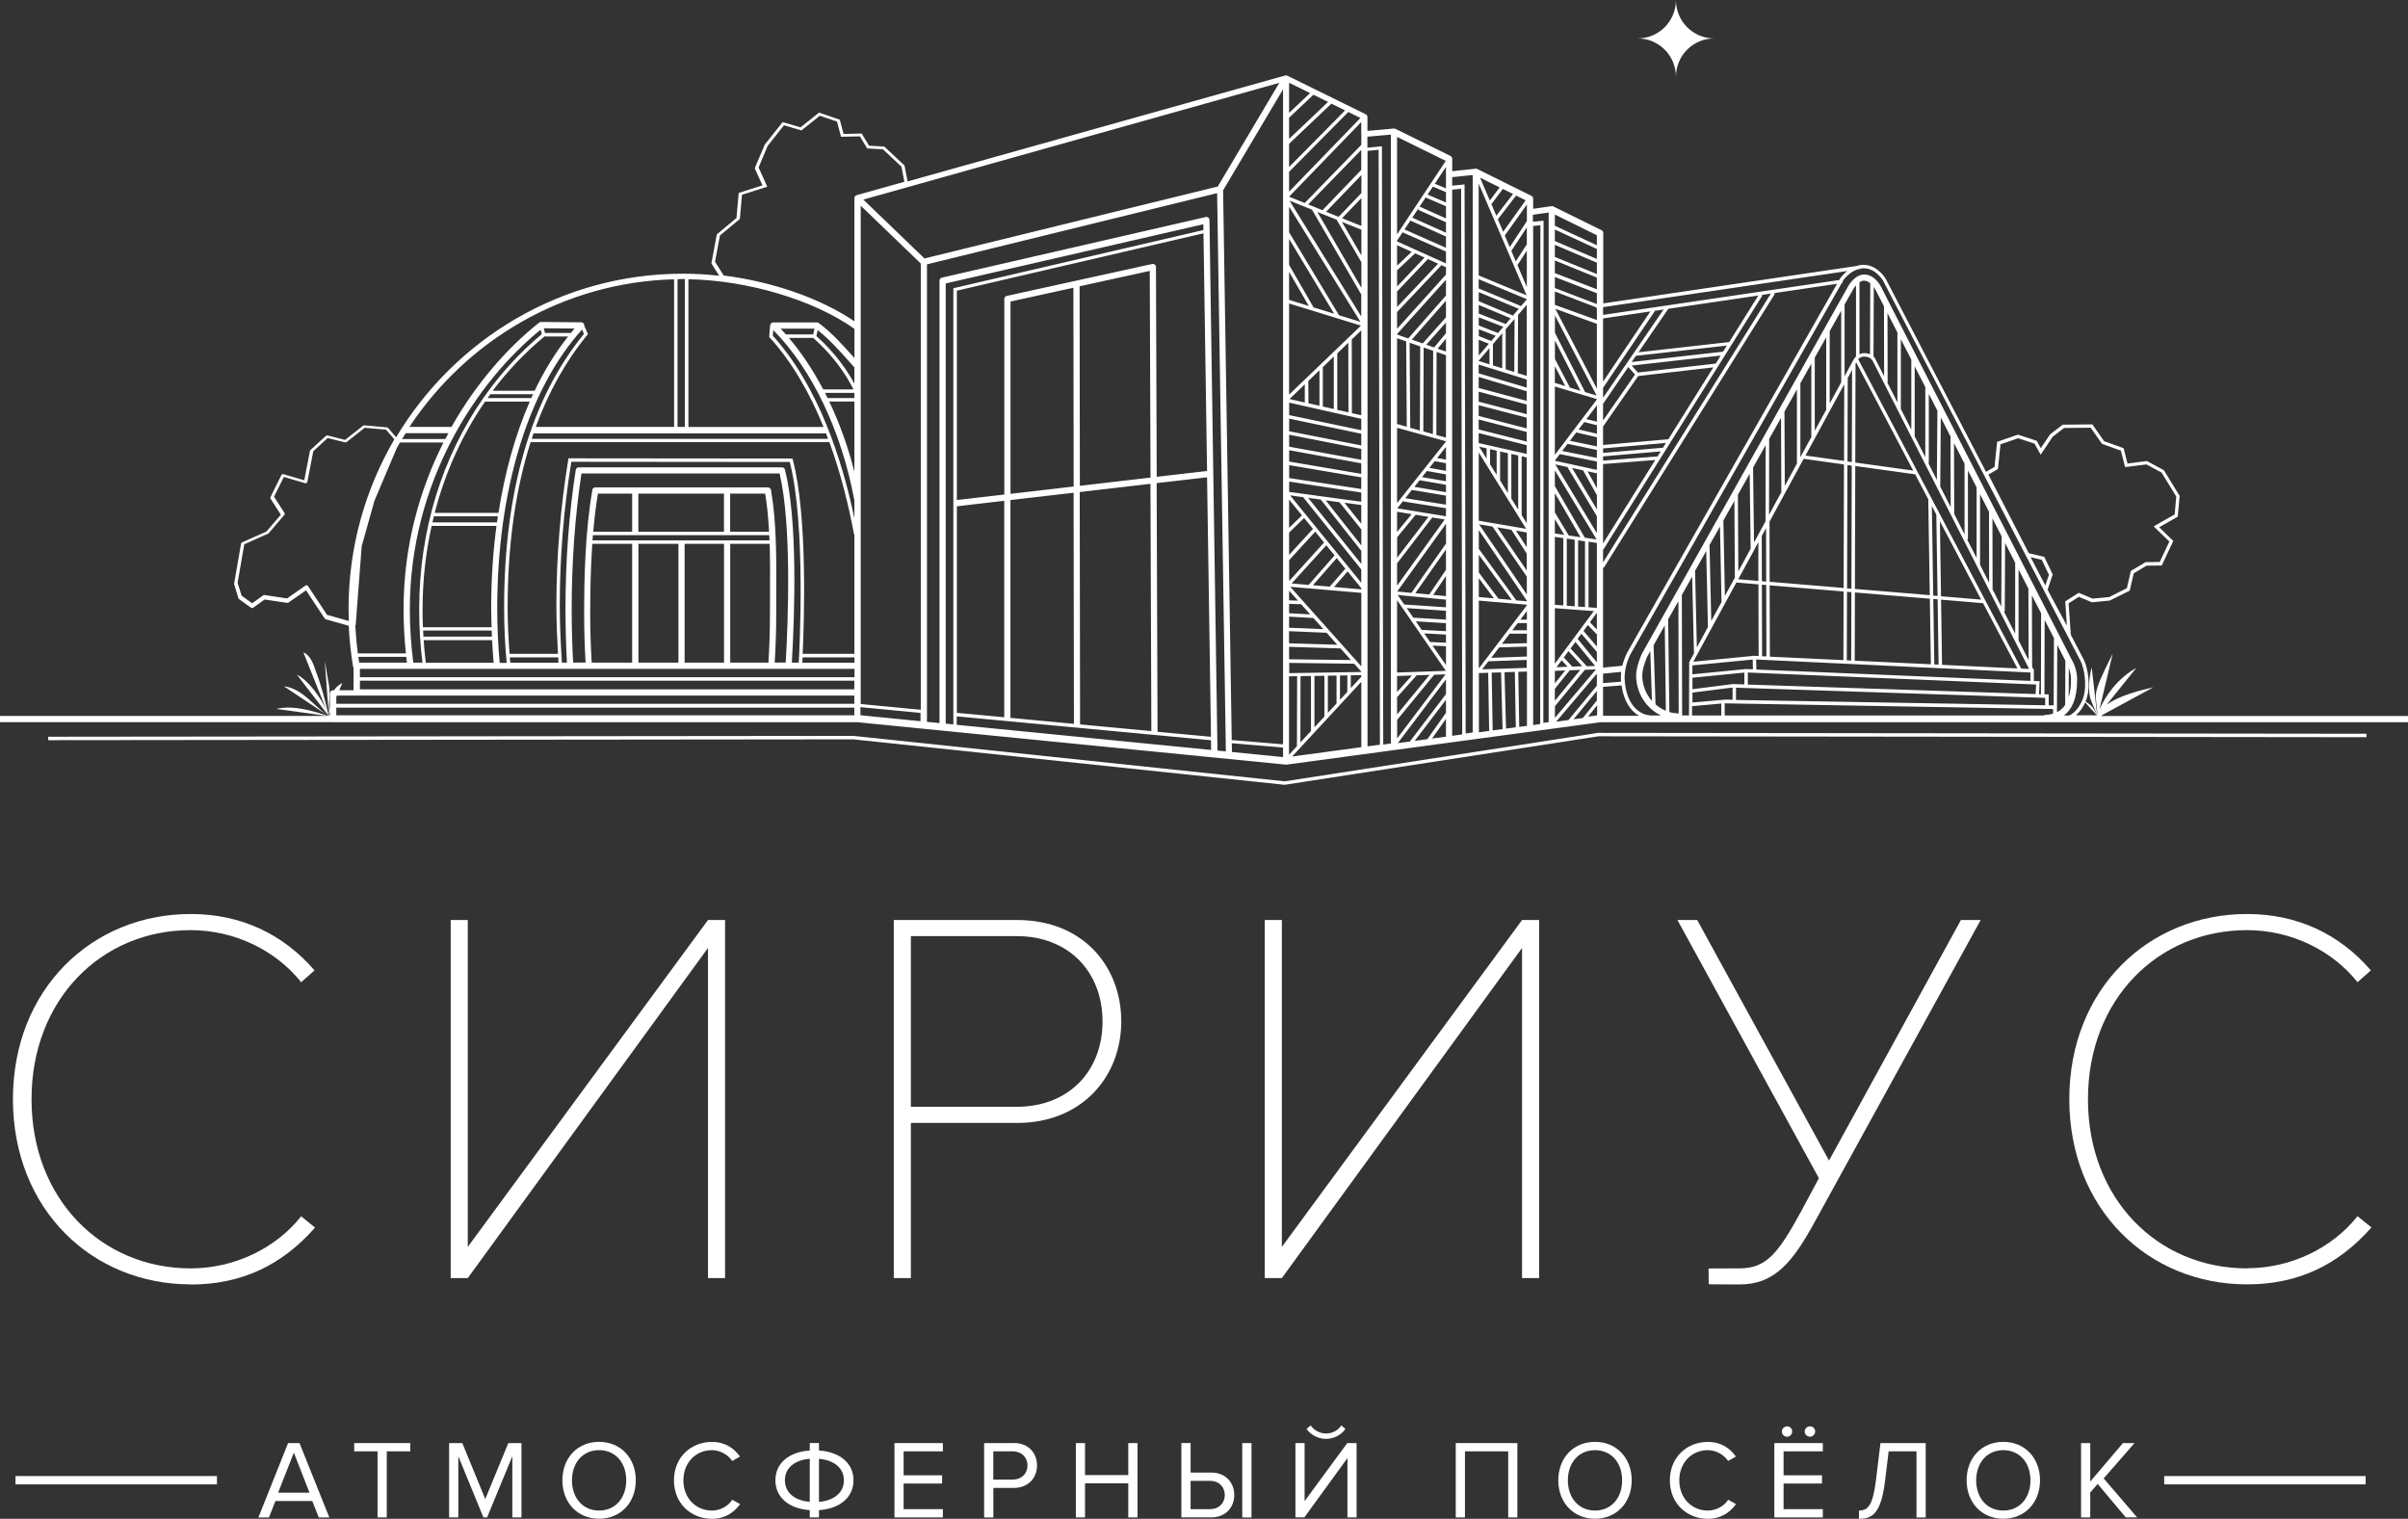 <?xml version="1.0" encoding="UTF-8"?> <svg xmlns="http://www.w3.org/2000/svg" width="547" height="345" viewBox="0 0 547 345" fill="none"><rect x="0" y="0" width="547" height="345" fill="#333333" stroke="none"/> <path d="M43.317 291.783C54.722 291.783 63.936 287.52 71.571 278.852L68.41 276.288C62.716 283.477 53.376 288.117 43.301 288.117C23.058 288.117 7.163 272.386 7.163 249.702C7.163 227.018 23.042 211.286 43.301 211.286C53.361 211.286 62.7 215.927 68.41 223.116L71.445 220.426C64.296 212.136 54.706 207.621 43.317 207.621C20.883 207.621 2.939 224.689 2.939 249.686C2.939 274.683 20.883 291.751 43.317 291.751V291.783Z" fill="white"></path> <path d="M164.705 290.318V208.988H160.826L106.259 283.239V208.988H102.379V290.318H106.259L160.826 215.328V290.318H164.705Z" fill="white"></path> <path d="M206.913 255.081H231.052C245.851 255.081 254.706 244.478 254.706 232.034C254.706 219.591 246.102 208.988 231.052 208.988H203.033V290.318H206.913V255.081ZM206.913 212.638H230.927C242.816 212.638 250.451 220.802 250.451 232.034C250.451 243.266 242.816 251.415 230.927 251.415H206.913V212.638Z" fill="white"></path> <path d="M291.184 283.239V208.988H287.305V290.318H291.184L345.751 215.328V290.318H349.631V208.988H345.751L291.184 283.239Z" fill="white"></path> <path d="M412.46 277.151L449.928 208.988H445.438L415.48 263.623L385.537 208.988H381.047L413.18 267.634L409.066 275.311C403.856 284.828 401.181 288.116 395.127 288.116C389.792 288.116 388.118 288.147 388.118 288.147L388.149 291.718C388.149 291.718 388.947 291.766 395.127 291.766C403.137 291.766 407.251 286.763 412.46 277.136V277.151Z" fill="white"></path> <path d="M510.438 288.117C490.179 288.117 474.3 272.386 474.3 249.702C474.3 227.018 490.179 211.286 510.438 211.286C520.497 211.286 529.837 215.927 535.532 223.116L538.567 220.426C531.417 212.136 521.827 207.621 510.438 207.621C488.004 207.621 470.061 224.689 470.061 249.686C470.061 274.683 488.004 291.751 510.438 291.751C521.843 291.751 531.057 287.488 538.692 278.82L535.532 276.256C529.837 283.445 520.497 288.086 510.438 288.086V288.117Z" fill="white"></path> <path d="M49.281 335.293H3.521V337.181H49.281V335.293Z" fill="white"></path> <path d="M537.38 335.293H491.621V337.181H537.38V335.293Z" fill="white"></path> <path d="M65.44 327.805L58.697 344.7H61.091L62.577 340.956H70.931L72.417 344.7H74.811L68.037 327.805H65.44ZM63.172 339.068L66.754 329.976L70.305 339.068H63.172Z" fill="white"></path> <path d="M80.459 329.677H85.762V344.684H87.859V329.677H93.193V327.805H80.459V329.677Z" fill="white"></path> <path d="M110.231 340.515L105.021 327.805H102.018V344.684H104.114V330.794L109.808 344.684H110.653L116.379 330.794V344.684H118.46V327.805H115.472L110.231 340.515Z" fill="white"></path> <path d="M136.09 327.523C131.1 327.523 127.752 331.267 127.752 336.254C127.752 341.241 131.1 344.985 136.09 344.985C141.081 344.985 144.429 341.241 144.429 336.254C144.429 331.267 141.05 327.523 136.09 327.523ZM136.09 343.129C132.32 343.129 129.926 340.187 129.926 336.27C129.926 332.353 132.32 329.411 136.09 329.411C139.861 329.411 142.254 332.321 142.254 336.27C142.254 340.218 139.829 343.129 136.09 343.129Z" fill="white"></path> <path d="M161.714 343.129C158.037 343.129 155.237 340.266 155.237 336.27C155.237 332.274 158.037 329.411 161.714 329.411C163.622 329.411 165.359 330.449 166.329 331.865L168.097 330.874C166.767 328.971 164.702 327.539 161.729 327.539C156.895 327.539 153.094 331.079 153.094 336.27C153.094 341.461 156.895 345.001 161.729 345.001C164.702 345.001 166.72 343.585 168.128 341.666L166.344 340.675C165.39 342.122 163.654 343.129 161.729 343.129H161.714Z" fill="white"></path> <path d="M186.041 329.488V327.789H183.945V329.488C179.08 329.818 176.139 332.477 176.139 336.252C176.139 340.028 179.08 342.702 183.945 343.033V344.684H186.041V343.033C190.876 342.702 193.879 340.075 193.879 336.252C193.879 332.43 190.876 329.818 186.041 329.488ZM183.945 341.145C180.363 340.846 178.298 338.942 178.298 336.252C178.298 333.562 180.363 331.675 183.945 331.36V341.129V341.145ZM186.041 341.145V331.376C189.593 331.675 191.705 333.578 191.705 336.268C191.705 338.958 189.593 340.846 186.041 341.161V341.145Z" fill="white"></path> <path d="M203.186 344.684H214.183V342.812H205.266V336.992H214.011V335.12H205.266V329.677H214.183V327.805H203.186V344.684Z" fill="white"></path> <path d="M230.297 327.805H223.555V344.7H225.651V337.983H230.313C233.63 337.983 235.569 335.655 235.569 332.886C235.569 330.117 233.677 327.789 230.313 327.789L230.297 327.805ZM230.047 336.111H225.635V329.677H230.047C232.034 329.677 233.395 330.998 233.395 332.886C233.395 334.774 232.034 336.095 230.047 336.095V336.111Z" fill="white"></path> <path d="M256.298 335.072H246.473V327.805H244.393V344.684H246.473V336.944H256.298V344.684H258.394V327.805H256.298V335.072Z" fill="white"></path> <path d="M284.286 327.805H282.189V344.7H284.286V327.805Z" fill="white"></path> <path d="M275.118 334.506H270.456V327.789H268.359V344.684H275.102C278.481 344.684 280.374 342.356 280.374 339.587C280.374 336.819 278.434 334.491 275.102 334.491L275.118 334.506ZM274.867 342.812H270.456V336.378H274.867C276.854 336.378 278.215 337.7 278.215 339.603C278.215 341.507 276.854 342.812 274.867 342.812Z" fill="white"></path> <path d="M296.352 340.987V327.805H294.271V344.684H296.29L306.083 331.218V344.684H308.164V327.805H306.036L296.352 340.987Z" fill="white"></path> <path d="M305.628 324.611L304.705 323.793C303.923 324.926 302.687 325.618 301.232 325.618C299.777 325.618 298.541 324.91 297.728 323.793L296.789 324.611C297.822 325.98 299.433 326.845 301.216 326.845C303 326.845 304.611 325.98 305.628 324.611Z" fill="white"></path> <path d="M330.686 344.684H332.782V329.677H342.606V344.684H344.687V327.805H330.686V344.684Z" fill="white"></path> <path d="M362.321 327.523C357.33 327.523 353.982 331.267 353.982 336.254C353.982 341.241 357.33 344.985 362.321 344.985C367.311 344.985 370.659 341.241 370.659 336.254C370.659 331.267 367.28 327.523 362.321 327.523ZM362.321 343.129C358.551 343.129 356.157 340.187 356.157 336.27C356.157 332.353 358.551 329.411 362.321 329.411C366.091 329.411 368.485 332.321 368.485 336.27C368.485 340.218 366.075 343.129 362.321 343.129Z" fill="white"></path> <path d="M387.944 343.129C384.268 343.129 381.467 340.266 381.467 336.27C381.467 332.274 384.268 329.411 387.944 329.411C389.853 329.411 391.589 330.449 392.559 331.865L394.327 330.874C392.997 328.971 390.932 327.539 387.96 327.539C383.126 327.539 379.324 331.079 379.324 336.27C379.324 341.461 383.126 345.001 387.96 345.001C390.932 345.001 392.95 343.585 394.358 341.666L392.575 340.675C391.621 342.122 389.884 343.129 387.96 343.129H387.944Z" fill="white"></path> <path d="M409.959 325.164C409.959 325.825 410.507 326.36 411.148 326.36C411.789 326.36 412.337 325.825 412.337 325.164C412.337 324.503 411.789 324 411.148 324C410.507 324 409.959 324.535 409.959 325.164Z" fill="white"></path> <path d="M404.764 325.164C404.764 325.825 405.296 326.36 405.953 326.36C406.61 326.36 407.11 325.825 407.11 325.164C407.11 324.503 406.578 324 405.953 324C405.327 324 404.764 324.535 404.764 325.164Z" fill="white"></path> <path d="M403.059 344.684H414.072V342.812H405.155V336.992H413.884V335.12H405.155V329.677H414.072V327.805H403.059V344.684Z" fill="white"></path> <path d="M426.134 336.284C425.43 342.01 424.303 343.127 422.285 343.127V344.999C425.289 344.999 427.291 343.866 428.199 336.441L429.028 329.677H435.348V344.7H437.444V327.805H427.166L426.134 336.284Z" fill="white"></path> <path d="M455.073 327.523C450.082 327.523 446.734 331.267 446.734 336.254C446.734 341.241 450.082 344.985 455.073 344.985C460.063 344.985 463.411 341.241 463.411 336.254C463.411 331.267 460.032 327.523 455.073 327.523ZM455.073 343.129C451.303 343.129 448.909 340.187 448.909 336.27C448.909 332.353 451.303 329.411 455.073 329.411C458.843 329.411 461.237 332.321 461.237 336.27C461.237 340.218 458.812 343.129 455.073 343.129Z" fill="white"></path> <path d="M484.876 327.805H482.248L474.817 336.535V327.805H472.736V344.684H474.817V339.021L476.507 337.086L482.889 344.684H485.471L477.868 335.828L484.876 327.805Z" fill="white"></path> <path d="M380.704 17.462C380.704 12.632 384.584 8.731 389.387 8.731C384.584 8.731 380.704 4.829 380.704 0C380.704 4.829 376.824 8.731 372.021 8.731C376.824 8.731 380.704 12.632 380.704 17.462Z" fill="white"></path> <path d="M477.43 162.488L489.148 156.132C486.613 156.714 481.513 157.879 478.525 160.112L485.284 151.712C481.075 154.087 478.244 158.036 476.898 161.198L479.918 148.503C474.645 158.933 476.288 157.139 476.429 162.425C476.429 162.425 476.429 162.456 476.429 162.472H476.398L475.146 151.602C474.599 153.537 474.317 156.589 474.802 158.539C475.256 159.971 475.928 161.103 476.366 162.488C475.537 160.71 475.146 160.223 473.738 159.373C474.02 158.712 474.207 158.036 474.301 157.438C474.786 154.355 474.051 150.878 473.081 149.337L470.406 144.192L469.905 137.051L472.221 135.572L475.209 136.815L479.245 136.421L483.782 134.172L484.705 130.223L487.599 128.493L491.056 128.461L493.685 122.877L490.477 119.762L494.701 117.371L495.124 112.636L491.541 106.8L487.693 104.723L483.281 105.289L482.405 101.813L477.962 100.208L475.303 96.401L468.576 96.464L465.728 98.635L463.585 101.797L462.662 100.13L458.391 98.729L453.667 100.365L453.072 106.06L451.148 107.193L428.401 63.413C428.339 63.287 426.649 60.377 423.645 60.172C422.941 60.125 422.316 60.235 421.721 60.424L364.197 68.919V52.92C364.197 52.653 364.041 52.401 363.806 52.291L352.855 46.895C352.73 46.832 352.589 46.801 352.449 46.832L348.272 47.43V45.118C348.272 44.85 348.115 44.599 347.88 44.488L335.568 38.385C335.443 38.322 335.318 38.306 335.177 38.322L329.89 38.888V36.056C329.89 35.789 329.733 35.537 329.498 35.427L316.983 29.261C316.874 29.198 316.733 29.182 316.608 29.198L310.632 29.733V26.586C310.632 26.319 310.475 26.067 310.24 25.957L292.437 17.195C292.281 17.116 292.109 17.1 291.937 17.148L206.159 41.216L205.471 37.598L200.872 33.288L197.414 33.099L195.74 30.33L191.626 30.425L190.766 27.184L186.057 25.579L181.848 28.93L177.781 27.735L173.713 32.863L171.445 38.227L173.197 42.113L167.8 43.828L167.299 49.522L162.825 53.251L161.605 59.842L163.373 62.642C160.619 62.328 157.866 62.17 155.144 62.17C127.5 62.17 103.283 77.083 89.986 99.327L88.171 97.219C88.171 97.219 88.014 97.093 87.905 97.078L82.758 96.621C82.664 96.621 82.555 96.637 82.476 96.7L78.393 99.925L74.404 98.918C74.279 98.887 74.138 98.918 74.044 99.013L70.524 102.222C70.524 102.222 70.415 102.348 70.399 102.442L69.116 109.096L64.376 107.712C64.188 107.665 64.001 107.743 63.922 107.916L61.45 112.903C61.388 113.029 61.404 113.171 61.466 113.296L63.797 116.915L60.512 120.753L54.989 123.207C54.864 123.254 54.786 123.364 54.755 123.506L53.19 132.551C53.19 132.551 53.19 132.677 53.19 132.74L54.16 135.886C54.192 135.965 54.239 136.044 54.301 136.091L57.039 138.057C57.18 138.152 57.352 138.152 57.492 138.057L60.105 136.185L65.236 136.94C65.33 136.956 65.44 136.94 65.518 136.877L69.523 134.093L73.763 140.511C73.763 140.511 73.888 140.653 73.981 140.669L79.222 142.147C79.363 145.325 79.707 148.487 80.224 151.586H80.317V156.793H77.079L77.767 155.126C76.844 155.645 76.281 156.164 75.89 156.793H75.64C75.249 156.793 74.936 157.108 74.936 157.501V160.458C74.873 161.009 74.795 161.607 74.701 162.283C74.623 159.892 75.108 157.627 74.67 155.204C74.31 153.537 74.138 151.916 73.778 150.249L74.686 162.378C74.686 162.378 74.686 162.504 74.654 162.566C74.654 162.551 74.654 162.535 74.638 162.519C74.028 159.735 72.871 155.267 71.791 152.609C71.275 151.146 70.681 148.943 68.913 148.172L74.122 161.229C72.761 158.303 70.008 154.512 67.427 153.238L74.67 162.629H74.592C71.463 160.569 68.694 156.368 64.501 155.896L74.592 162.629H74.545C70.79 161.402 66.707 160.144 62.733 161.025L74.404 162.629H0V164.045H75.577C75.577 164.045 75.64 164.061 75.671 164.061H194.77C194.77 164.061 194.802 164.061 194.833 164.061L209.758 165.54L232.598 167.805L292.077 173.688C292.077 173.688 292.124 173.688 292.14 173.688C292.171 173.688 292.203 173.688 292.234 173.688L363.556 164.061H547V162.645H477.399L477.43 162.488ZM476.335 162.488H471.548C472.44 161.733 473.175 160.679 473.66 159.546L476.335 162.488ZM453.854 106.516L454.433 100.932L458.438 99.547L462.161 100.774L463.554 103.291L466.291 99.201L468.873 97.219L474.927 97.156L477.493 100.822L481.779 102.363L482.734 106.107L487.583 105.494L491.025 107.35L494.357 112.793L493.997 116.852L489.226 119.573L492.793 123.018L490.603 127.659L487.411 127.69L484.048 129.688L483.14 133.605L479.135 135.619L475.365 135.981L472.189 134.659L469.139 136.61L469.514 142.116L465.681 135.005L465.134 133.951L466.291 130.491L464.383 126.495L460.863 125.661L451.68 107.806L453.886 106.516H453.854ZM463.82 127.187L465.431 130.554L464.618 132.992L461.285 126.574L463.82 127.171V127.187ZM427.76 63.759L464.258 134.03V134.062L464.977 135.43L472.408 149.73C473.144 150.925 474.02 154.166 473.519 157.328C473.222 159.247 471.814 161.764 470.046 162.519H468.857C470.578 161.229 471.845 158.807 471.845 154.418C471.845 152.719 471.392 151.161 470.469 149.573L429.011 68.51L427.4 65.332C427.337 65.206 426.008 62.375 423.52 62.359H423.505C421.205 62.359 419.781 65.096 419.734 65.191L372.942 148.55C372.896 148.66 371.66 151.445 371.66 153.364C371.66 157.438 373.928 160.883 377.292 162.519H375.008C372.207 162.378 369.376 159.892 369.063 154.386C368.875 151.083 370.58 148.22 370.611 148.188L418.389 64.263H418.545L418.514 64.042L418.811 63.523C418.811 63.523 420.063 61.808 421.971 61.179L422.613 61.085V61.006C422.941 60.943 423.286 60.912 423.645 60.943C426.227 61.116 427.76 63.759 427.775 63.775L427.76 63.759ZM374.882 147.905L375.258 159.216C373.881 157.674 373.052 155.629 373.052 153.348C373.052 151.743 374.178 149.164 374.178 149.164L374.882 147.905ZM376.071 160.018L375.633 146.584L378.168 142.053L378.418 161.45C377.557 161.103 376.76 160.6 376.071 160.002V160.018ZM381.265 136.547L381.328 162.079C380.592 162.047 379.888 161.937 379.216 161.733L378.934 140.7L381.265 136.547ZM382.047 135.163L384.394 130.978L384.801 148.424L383.721 150.406L383.674 162.504H382.11L382.047 135.179V135.163ZM469.952 151.743C470.265 152.609 470.453 153.474 470.453 154.386C470.453 155.959 470.265 157.265 469.921 158.382L469.952 151.759V151.743ZM469.123 160.112C468.638 160.852 468.028 161.402 467.261 161.78L467.324 146.473L469.17 150.092L469.123 160.112ZM466.495 160.223H465.384V157.737L464.414 157.706L464.461 140.826L466.573 144.948L466.511 160.223H466.495ZM391.747 158.933L384.457 159.578V157.328L393.577 156.18V158.948L391.747 158.917V158.933ZM394.438 132.315L399.444 132.74L399.491 149.022L398.114 148.959V149.006L384.644 150.312L394.438 132.315ZM398.521 124.812L399.428 123.16V131.954L394.86 131.576L398.536 124.827L398.521 124.812ZM409.722 104.22L418.874 105.494L418.796 133.558L401.994 132.158L401.962 118.488L409.722 104.22ZM418.936 87.293L418.89 104.692L410.129 103.48L418.936 87.293ZM425.319 81.818L439.978 110.669V110.795H440.04L443.138 116.899V116.962H443.169L449.005 128.446V128.461L451.852 134.062V134.093L460.926 151.948L459.142 151.869L422.097 81.582C422.456 81.205 422.941 81 423.473 81C423.974 81 424.85 81.111 425.272 81.834L425.319 81.818ZM462.412 157.658L397.035 155.503V152.766L462.521 155.487L462.412 157.658ZM393.577 155.393L384.457 156.557V153.946L396.252 152.782V155.472L393.577 155.377V155.393ZM398.145 149.809L398.192 152.042L396.596 151.979L384.441 153.175V151.146L398.13 149.824L398.145 149.809ZM398.974 152.074L398.927 149.809L461.238 152.766V154.669L398.974 152.09V152.074ZM434.596 106.894L421.44 105.069L421.502 82.605L421.659 82.338L434.612 106.91L434.596 106.894ZM435.05 107.743L438.022 113.391L438.367 135.194L421.361 133.778L421.44 105.856L435.05 107.743ZM439.399 150.925L439.164 136.059L440.15 136.138L440.369 150.973L439.399 150.925ZM438.617 150.894L421.314 150.076L421.361 134.581L438.382 135.997L438.617 150.894ZM441.151 151.02L440.932 136.217L450.475 137.019L458.282 151.838L441.151 151.02ZM440.917 135.43L440.666 118.409L450.037 136.201L440.917 135.446V135.43ZM439.853 116.883L440.134 135.367L439.149 135.289L438.836 114.948L439.853 116.883ZM420.563 133.731L419.578 133.653L419.656 105.635L420.642 105.777L420.563 133.747V133.731ZM420.563 134.518L420.516 150.044L419.515 149.997L419.562 134.439L420.548 134.518H420.563ZM418.749 149.95L402.041 149.164L401.994 132.96L418.796 134.361L418.749 149.95ZM401.258 149.116L400.273 149.069L400.226 132.803L401.212 132.882L401.258 149.101V149.116ZM420.657 104.959L419.672 104.817L419.734 85.861L420.72 84.037L420.657 104.943V104.959ZM401.18 119.935L401.212 132.111L400.226 132.032L400.195 121.76L401.18 119.951V119.935ZM394.344 156.211L464.586 158.524V160.207L394.344 158.995V156.211ZM463.601 157.706H463.178L463.319 154.732L462.005 154.685V151.995H461.864L461.614 151.492L461.567 135.241L463.663 139.332L463.616 157.706H463.601ZM460.769 133.7L460.816 149.95L458.532 145.451V129.358L460.769 133.7ZM457.75 143.909L455.2 138.891H455.403L455.481 123.349L457.765 127.832V143.909H457.75ZM454.605 137.774L452.634 133.889L452.603 117.764L454.684 121.823L454.605 137.758V137.774ZM451.821 116.238L451.852 132.363L449.787 128.288V112.258L451.821 116.238ZM449.005 126.747L446.846 122.515H447.033V106.862L449.005 110.717V126.747ZM446.251 121.335L443.92 116.742L443.873 100.664L446.267 105.337V121.335H446.251ZM443.075 99.123L443.122 115.2L440.745 110.528L440.87 94.828L443.06 99.123H443.075ZM440.103 93.381L439.978 109.018L438.038 105.195H438.148V89.48L440.15 93.397H440.119L440.103 93.381ZM437.35 103.842L434.909 99.044H434.94V83.219L437.35 87.922V103.842ZM434.158 97.565L431.796 92.909V77.052L434.174 81.693V97.565H434.158ZM430.998 91.367L428.698 86.837H428.792L428.761 71.121L431.014 75.526V91.383L430.998 91.367ZM427.963 69.58L427.994 85.468L426.07 81.677L426.023 81.551C425.914 81.331 425.757 81.126 425.585 80.953L425.648 65.175C425.929 65.584 426.101 65.914 426.101 65.93L427.963 69.58ZM424.803 80.466C424.412 80.308 423.99 80.214 423.489 80.214C423.098 80.214 422.738 80.324 422.394 80.466V64.121C422.722 63.901 423.082 63.759 423.458 63.759C423.99 63.759 424.459 64.011 424.85 64.341L424.787 80.481L424.803 80.466ZM421.627 80.969C421.408 81.174 421.22 81.409 421.064 81.677L419.015 85.437V69.171L420.908 65.82C420.908 65.82 421.174 65.317 421.612 64.813V80.969H421.627ZM418.232 86.884L415.635 91.65V75.227L418.248 70.571V86.884H418.232ZM414.9 92.972L412.241 97.849V81.236L414.838 76.627V92.988H414.9V92.972ZM411.459 99.28L408.971 103.858V87.057L411.459 82.621V99.28ZM408.189 105.305L405.435 110.37L405.357 93.507L408.189 88.457V105.305ZM404.575 94.891L404.653 111.786L401.853 116.946L401.884 99.705L404.591 94.891H404.575ZM401.071 118.393L398.443 123.223L398.224 106.217L401.086 101.105L401.055 118.393H401.071ZM397.457 107.586L397.676 124.639L394.876 129.798L394.782 112.384L397.473 107.586H397.457ZM393.984 113.768L394.093 131.214L391.825 135.367L391.481 118.236L393.984 113.768ZM390.714 119.589L391.058 136.767L388.727 141.046L388.336 123.805L390.714 119.589ZM387.585 125.158L387.977 142.431L385.458 147.071L385.051 129.673L387.585 125.158ZM384.363 160.411L391.012 159.814V162.519H384.363V160.411ZM391.794 159.766L466.37 161.056V162.11C465.775 162.283 465.134 162.409 464.383 162.409V162.519H391.778V159.751L391.794 159.766ZM368.249 154.842L364.15 155.173V153.018L368.28 152.624C368.218 153.206 368.171 153.82 368.202 154.449C368.202 154.591 368.234 154.701 368.249 154.842ZM353.199 59.166L362.742 63.051V65.71L353.199 62.029V59.166ZM362.602 69.816V69.941L362.742 69.926V72.694L353.199 69.249V66.213L362.602 69.816ZM371.597 80.827L392.279 78.499L391.403 79.883L370.643 82.227L371.597 80.827ZM353.199 83.171L355.562 87.686L353.199 86.978V83.171ZM353.199 87.796L362.742 90.659V90.738L353.199 103.323V87.796ZM354.748 149.982L356.109 151.46L353.575 151.555L354.748 149.982ZM357.142 151.413L355.233 149.337L356.297 147.905L359.426 151.334L357.142 151.429V151.413ZM353.199 150.752V138.152L362.054 138.812L353.199 150.752ZM362.742 142.997L361.162 141.345L362.742 139.206V142.997ZM359.222 143.957L362.742 148.078V150.453L358.362 145.105L359.222 143.957ZM359.707 143.312L360.693 141.974L362.758 144.13V146.883L359.707 143.312ZM360.849 137.931V123.05L362.742 123.333V138.089L360.849 137.947V137.931ZM359.848 95.866L362.758 96.59V98.525L358.597 97.55L359.864 95.882L359.848 95.866ZM359.614 106.847L362.758 112.494V115.719L357.111 106.296L359.614 106.847ZM360.63 107.067L362.758 107.523V110.89L360.63 107.067ZM358.065 98.226L362.758 99.327V101.404L356.626 100.13L358.065 98.226ZM356.094 100.822L362.742 102.206V104.015L354.858 102.442L356.094 100.806V100.822ZM354.326 103.15L362.742 104.833V106.737L353.199 104.66V104.629L354.326 103.15ZM356.125 106.107L356.078 106.139L362.742 117.261V121.115L353.309 105.494L356.125 106.107ZM360.365 95.206L362.758 92.059V95.788L360.365 95.206ZM362.68 89.841L360.067 89.055L353.215 75.589V71.64L362.68 89.841ZM353.309 70.146L362.742 73.56V88.284L353.309 70.146ZM353.199 106.847L362.68 122.531L360.005 122.137L353.199 110.418V106.831V106.847ZM360.052 122.955V137.9L358.096 137.758H358.487V122.735L360.052 122.971V122.955ZM357.705 137.727L355.906 137.585V122.342L357.705 122.609V137.727ZM355.124 122.232V137.522L353.199 137.381V121.949L355.124 122.232ZM353.199 152.388L355.562 152.294L353.199 155.22V152.388ZM356.594 152.263L358.972 152.168L353.199 159.184V156.463L356.594 152.247V152.263ZM360.443 151.334L356.766 147.307L357.877 145.813L362.351 151.272L360.458 151.35L360.443 151.334ZM364.15 105.415L376.009 104.487L364.15 123.443V105.415ZM376.525 103.685L364.15 104.629V103.669L377.245 102.536L376.525 103.685ZM377.761 101.703L364.15 102.882V101.86L378.434 100.617L377.761 101.703ZM378.965 99.783L364.15 101.073V96.889L372.129 85.421L389.197 83.454L378.965 99.799V99.783ZM389.729 82.589L372.066 84.619L370.643 83.046L390.886 80.764L389.744 82.589H389.729ZM369.876 83.376L371.409 85.075L364.15 95.52V91.729L369.861 83.391L369.876 83.376ZM359.019 88.772L356.626 88.048L353.215 81.535V77.351L359.035 88.787L359.019 88.772ZM359.019 122.027L356.344 121.634L353.199 116.396V112.007L359.019 122.012V122.027ZM355.343 121.492L353.199 121.178V117.921L355.343 121.492ZM353.199 160.443L360.02 152.152L362.539 152.058L353.215 163.054V160.443H353.199ZM368.546 151.224L364.15 151.649V128.902L364.307 128.996L403.183 66.732L402.964 66.591L417.309 64.467L369.845 147.858C369.798 147.936 369 149.289 368.531 151.224H368.546ZM364.15 127.753V124.938L400.351 67.11L400.163 67L402.275 66.685L364.15 127.753ZM392.811 77.697L372.192 80.025L378.934 70.193L378.887 70.162L399.428 67.126L392.811 77.697ZM364.15 90.345V88.111L375.899 70.681L375.805 70.618L377.902 70.303L364.166 90.345H364.15ZM364.15 86.695V72.332L374.898 70.744L364.15 86.695ZM353.199 65.427V62.925L362.742 66.606V69.076L353.199 65.427ZM353.199 58.363V55.61L362.742 59.669V62.249L353.199 58.363ZM362.742 58.819L353.199 54.761V52.134L362.742 56.554V58.819ZM362.742 153.018V155.755L356.297 163.558L353.497 163.935L362.742 153.033V153.018ZM362.742 156.982V159.121L359.551 163.101L357.439 163.385L362.742 156.966V156.982ZM364.15 156.022L368.359 155.692C368.828 159.263 370.424 161.512 372.317 162.598H364.15V156.022ZM419.593 61.588C418.655 62.328 418.107 63.098 418.045 63.177L417.81 63.602L364.15 71.53V69.768L419.593 61.572V61.588ZM362.742 55.705L353.199 51.284V48.736L362.742 53.439V55.72V55.705ZM351.791 48.406V164.045L350.587 164.203L350.634 50.576V50.136L348.209 50.372V48.783L351.791 48.28V48.406ZM346.801 151.712L336.695 152.042L338.087 150.218L346.801 149.903V151.712ZM346.77 67.078L335.897 62.563V41.704L346.77 67.063V67.078ZM341.247 75.715V83.659L339.135 82.998V78.169L341.247 75.699V75.715ZM335.897 100.649V98.368L346.801 101.121V103.103L335.897 100.649ZM335.897 92.044L346.801 94.875V97.314L335.897 94.482V92.044ZM346.801 91.053L335.897 88.127V85.625L346.801 88.866V91.053ZM346.801 91.871V94.073L335.897 91.241V88.96L346.801 91.886V91.871ZM346.801 98.132V100.303L335.897 97.55V95.284L346.801 98.116V98.132ZM346.801 88.048L335.897 84.807V82.809L346.801 86.207V88.048ZM342.029 83.911V74.802L344.048 72.443L343.985 84.508L342.029 83.895V83.911ZM338.353 82.762L335.881 81.992V81.96L338.353 79.081V82.747V82.762ZM337.696 101.86V104.188L336.006 101.467L337.696 101.844V101.86ZM338.478 102.033L339.98 102.363V107.869L338.478 105.462V102.049V102.033ZM340.762 102.552L342.53 102.945V111.975L340.762 109.143V102.552ZM343.312 103.118L344.877 103.465V115.751L343.312 113.234V103.118ZM345.659 116.993V103.653L346.817 103.905V118.865L345.643 116.978H345.659V116.993ZM346.817 124.308L344.376 120.533L346.817 120.958V124.324V124.308ZM343.328 120.344L346.817 125.756V129.594L340.105 119.793L343.328 120.344ZM346.817 85.389L344.783 84.76L344.845 71.53L346.817 69.234V85.389ZM346.817 68.022L345.503 69.548V69.517L335.897 65.521V63.413L346.801 67.944V68.038L346.817 68.022ZM345.002 70.146L344.095 71.2H344.063V71.231L343.656 71.719V71.672L335.913 68.415V66.355L345.002 70.146ZM343.156 72.301L342.045 73.607L335.913 71.231V69.265L343.156 72.301ZM335.913 72.081L341.498 74.236L340.293 75.652L335.913 73.937V72.081ZM339.761 76.281L338.76 77.461L335.928 76.344V74.787L339.777 76.281H339.761ZM338.212 78.09L335.913 80.764V77.178L338.212 78.074V78.09ZM339.996 109.364V109.458H340.058L346.676 120.124L335.913 118.283V102.788L339.996 109.379V109.364ZM339.041 119.62L346.832 130.994V135.037L335.991 119.101L339.041 119.62ZM346.832 65.191L344.705 60.235L346.832 56.932V65.191ZM346.832 55.484L344.329 59.37L343.312 56.995L346.832 51.646V55.5V55.484ZM346.832 136.437V136.579L344.267 136.358L344.376 136.28L335.928 124.67V120.407L346.832 136.453V136.437ZM343.406 136.28L340.402 136.012L335.928 130.05V126.007L343.422 136.28H343.406ZM339.354 135.918L335.928 135.619V131.34L339.354 135.918ZM339.996 136.767L346.832 137.365V137.507L335.928 151.838V136.421L339.996 136.783V136.767ZM346.848 143.17H343.531L344.767 141.534H346.848V143.17ZM346.848 149.132L338.744 149.431L340.559 147.056L346.848 146.883V149.132ZM346.848 146.096L341.169 146.253L342.937 143.941H346.848V146.096ZM346.848 140.763H345.362L346.848 138.797V140.763ZM346.848 48.327V50.215L342.952 56.13L341.826 53.502L346.848 46.455V48.327ZM341.466 52.653L340.246 49.821L344.392 44.425L346.566 45.495L341.466 52.653ZM339.902 48.987L338.791 46.376L341.388 42.915L343.703 44.064L339.918 48.987H339.902ZM338.431 45.558L336.21 40.367L340.668 42.569L338.431 45.542V45.558ZM335.944 152.892L338.056 152.829L338.275 166.027L335.944 166.342V152.892ZM338.838 152.797L340.981 152.734L341.325 165.618L339.073 165.917L338.854 152.797H338.838ZM341.764 152.703L344.11 152.624L344.329 165.209L342.108 165.508L341.764 152.703ZM344.892 152.609L346.864 152.546V164.879L345.111 165.115L344.892 152.609ZM348.272 51.331L349.914 51.174L349.867 164.47L348.272 164.69V51.19V51.331ZM334.536 39.895V166.389L332.94 166.609L332.69 42.333V41.893L329.874 42.176V40.241L334.52 39.753L334.536 39.895ZM325.494 42.396L328.466 43.639V45.999L324.289 44.205L325.494 42.396ZM328.466 140.747L321.051 140.307L319.549 138.136L328.466 138.734V140.747ZM328.466 141.534V143.374L322.944 143.076L321.614 141.141L328.466 141.55V141.534ZM328.466 144.161V146.002L324.852 145.829L323.507 143.878L328.466 144.145V144.161ZM328.466 146.788V151.067L325.415 146.647L328.466 146.788ZM328.466 137.947L318.986 137.318L317.484 135.147L328.466 136.217V137.931V137.947ZM317.359 97.172L328.466 100.24V100.287L317.359 114.272V97.172ZM322.615 78.672L322.537 97.786L320.347 97.188L320.206 77.854L322.615 78.688V78.672ZM317.405 134.345L328.482 118.96V123.459L320.613 134.675L317.405 134.361V134.345ZM317.405 115.467L318.813 113.705L318.782 113.91L328.466 115.452V117.276L317.405 115.467ZM317.359 116.254L320.675 116.789L317.359 120.832V116.238V116.254ZM325.9 104.754L328.466 105.211V106.957L324.696 106.28L325.916 104.754H325.9ZM324.133 106.988L328.466 107.759V109.316L323.022 108.373L324.133 106.988ZM322.474 109.081L328.466 110.119V111.802L321.285 110.591L322.474 109.096V109.081ZM320.722 111.283L328.466 112.589V114.634L319.22 113.171L320.722 111.283ZM328.466 104.408L326.463 104.047L328.466 101.514V104.393V104.408ZM325.556 79.679L325.494 98.588L323.319 97.99L323.397 78.94L325.556 79.695V79.679ZM326.338 79.946L328.466 80.686V99.406L326.276 98.808L326.338 79.946ZM328.466 79.852L326.573 79.207L328.466 76.926V79.852ZM325.791 78.924L323.992 78.295L328.466 73.261V75.683L325.791 78.908V78.924ZM317.359 122.059L321.582 116.93L324.492 117.402L317.374 126.699V122.074L317.359 122.059ZM325.368 117.544L328.184 118L317.359 133.039V127.974L325.368 117.528V117.544ZM321.504 134.738L328.466 124.812V129.437L324.664 135.053L321.489 134.738H321.504ZM328.466 72.081L323.178 78.011L320.706 77.146L328.466 68.305V72.065V72.081ZM319.424 77.54L319.564 96.936L317.359 96.323V76.832L319.424 77.54ZM326.683 59.889L317.359 69.737V66.213L324.352 58.851L326.667 59.889H326.683ZM327.433 60.235L328.466 60.691V62.375L317.359 74.677V70.885L327.433 60.235ZM323.851 44.866L328.466 46.848V49.617L322.474 46.927L323.851 44.85V44.866ZM328.466 50.482V52.857L320.816 49.444L322.38 47.068L322.13 47.65L328.466 50.482ZM320.378 50.104L328.466 53.723V56.287L319.048 52.118L320.378 50.104ZM318.61 52.779L328.466 57.136V59.842L317.359 54.84V54.651L318.61 52.779ZM317.359 55.705L320.675 57.199L317.359 60.345V55.705ZM317.359 61.415L321.457 57.545L323.601 58.505L317.359 65.081V61.415ZM328.435 152.388L317.359 152.766V136.327L328.435 152.388ZM317.359 153.553L320.738 153.442L317.359 157.202V153.553ZM321.817 153.395L324.743 153.301L317.359 162.299V158.366L321.817 153.395ZM317.359 163.542L325.791 153.269L328.372 153.175L317.374 167.742V163.542H317.359ZM328.466 135.414L325.556 135.131L328.466 130.837V135.414ZM328.466 67.141L319.893 76.879L317.359 75.998V75.809L317.39 75.841L328.466 63.555V67.141ZM328.466 39.753V42.789L325.932 41.735L328.466 37.913V39.769V39.753ZM317.359 53.235V31.101L328.419 36.544L317.359 53.235ZM328.466 154.339V157.674L320.268 168.434L317.531 168.796L328.466 154.323V154.339ZM328.466 158.964V161.921L324.242 167.899L321.363 168.293L328.466 158.964ZM328.466 163.29V167.333L325.306 167.758L328.466 163.29ZM329.874 43.088L331.908 42.884L332.158 166.83L329.874 167.144V42.962V43.088ZM315.951 30.724V168.89L314.214 169.126L313.917 33.665V33.225L310.616 33.555V31.054L315.951 30.582V30.724ZM76.391 162.488V160.742H194.066V162.488H76.391ZM132.225 74.865L132.647 75.856C120.617 90.565 114.516 111.503 114.516 138.089C114.516 142.273 114.719 146.474 115.094 150.579H113.514C113.139 146.521 112.951 142.368 112.951 138.215C112.951 111.409 119.975 88.378 132.225 74.865ZM187.637 98.446C187.793 98.855 187.95 99.264 188.106 99.689H120.789C120.93 99.28 121.055 98.855 121.196 98.446H187.637ZM277.841 43.23L291.452 20.294V169.079L279.797 168.104L277.841 43.23ZM309.255 51.331L304.859 49.57L309.255 44.992V51.331ZM309.255 52.181V58.017L304.828 50.403L309.255 52.181ZM309.255 43.859L304.077 49.255L301.229 48.107L309.255 39.769V43.843V43.859ZM303.639 49.931L309.255 59.575V65.395L299.258 48.154L303.654 49.916L303.639 49.931ZM292.86 152.892V150.579L307.628 150.768L309.255 152.593V152.64L292.875 152.908L292.86 152.892ZM300.04 113.501L309.239 125.142V128.115L297.162 113.092L300.04 113.485V113.501ZM301.151 113.658L304.264 114.083L309.239 120.265V123.899L301.151 113.658ZM292.844 111.739V109.395L309.224 111.881V113.973L292.844 111.739ZM309.224 95.159V97.723L292.844 94.293V91.462L309.224 95.143V95.159ZM309.224 101.183L292.844 97.959V95.096L309.224 98.525V101.183ZM292.844 105.651L309.224 108.436V111.078L292.844 108.593V105.667V105.651ZM292.844 104.849V102.269L309.224 105.242V107.633L292.844 104.849ZM292.844 101.467V98.745L309.224 101.97V104.44L292.844 101.467ZM309.224 94.325L307.096 93.853L307.065 77.115L309.224 75.038V94.34V94.325ZM306.282 77.854L306.314 93.664L303.779 93.098V80.277L306.282 77.854ZM302.982 81.016V92.909L300.494 92.343V83.376L302.982 81V81.016ZM299.712 92.169L297.224 91.603L297.193 86.553L299.728 84.115V92.154L299.712 92.169ZM296.395 87.309V91.43L292.922 90.644L296.395 87.309ZM292.828 61.745L297.303 69.501L292.828 68.117V61.745ZM292.828 113.485L295.754 117.072L292.828 119.904V113.485ZM293.063 112.526L296.02 112.935L309.224 129.358V132.378L293.063 112.526ZM300.776 123.239L292.844 131.985V127.234L298.773 120.769L300.776 123.239ZM301.276 123.852L303.154 126.165L297.271 132.866L293.407 132.536L301.276 123.868V123.852ZM303.654 126.778L305.61 129.185L302.059 133.259L298.241 132.929L303.654 126.762V126.778ZM306.126 129.798L309.224 133.605V133.873L303.028 133.338L306.126 129.798ZM305.375 114.193L309.224 114.712V118.96L305.375 114.177V114.193ZM292.828 89.653V68.935L309.161 73.969L292.828 89.637V89.653ZM298.398 69.831L292.828 60.172V54.273L303.06 71.263L298.413 69.831H298.398ZM292.828 120.989L296.239 117.67L298.257 120.14L292.828 126.054V120.989ZM292.828 143.374L301.355 143.736L303.779 146.458L292.813 146.127V143.374H292.828ZM292.828 142.588V140.071L298.366 140.386L300.619 142.918L292.813 142.588H292.828ZM292.828 139.284V137.161L295.488 137.255V137.161L297.631 139.568L292.828 139.3V139.284ZM292.828 136.374V134.172L294.847 136.437L292.828 136.374ZM304.515 147.276L306.877 149.934L292.828 149.761V146.93L304.515 147.292V147.276ZM308.019 150.013V149.934H307.956L304.906 146.521L304.89 146.505L293.094 133.291L309.239 134.675V151.366L308.035 150.029L308.019 150.013ZM304.17 71.609L292.828 52.763V46.943L309.036 73.103L304.17 71.609ZM292.828 153.631L294.659 153.6L294.612 169.504L292.813 171.439V153.631H292.828ZM295.441 153.584L297.803 153.553V166.059L295.394 168.654L295.425 153.584H295.441ZM298.586 153.537L300.854 153.505V162.771L298.586 165.209V153.537ZM301.636 153.49L303.607 153.458V159.814L301.636 161.937V153.505V153.49ZM304.389 153.442L306.063 153.411V157.155L304.389 158.964V153.442ZM306.846 153.395L309.224 153.364V153.741L306.846 156.305V153.395ZM309.224 38.589L300.416 47.745L297.162 46.439L309.224 34.043V38.605V38.589ZM298.038 47.635L309.224 66.905V71.892L292.922 45.574L298.054 47.635H298.038ZM292.828 39.03L306.282 25.438L309.036 26.791L292.828 43.544V39.03ZM292.828 37.913V32.659L302.434 23.55L305.547 25.076L292.844 37.928L292.828 37.913ZM292.828 31.573V26.744L298.351 21.521L301.683 23.157L292.828 31.557V31.573ZM292.828 25.658V18.799L297.6 21.143L292.828 25.642V25.658ZM276.652 42.365L210.008 58.709L196.116 45.338L290.607 18.815L276.637 42.349L276.652 42.365ZM173.823 112.132C174.277 114.917 174.543 117.811 174.699 120.785H165.86V112.132H173.823ZM164.452 120.785H145.006V112.132H164.452V120.785ZM143.598 120.785H134.759C135.01 117.874 135.354 114.964 135.823 112.132H143.598V120.785ZM134.697 121.571H174.746C174.762 121.964 174.777 122.358 174.793 122.751H134.587C134.618 122.358 134.65 121.964 134.681 121.571H134.697ZM134.415 150.516C134.196 146.945 134.071 143.296 134.071 139.646C134.071 134.88 134.149 129.264 134.54 123.537H143.598V150.516H134.399H134.415ZM145.022 123.537H154.111V150.516H145.022V123.537ZM155.519 150.516V123.537H164.468V150.516H155.519ZM165.876 123.537H174.84C174.949 127.25 174.934 131.104 174.918 135.053C174.918 136.579 174.902 138.136 174.902 139.693C174.902 143.312 174.777 146.945 174.558 150.516H165.876V123.537ZM175.137 111.299C175.074 110.953 174.793 110.717 174.449 110.717H135.244C134.853 110.717 134.556 110.968 134.556 111.346C132.898 120.879 132.694 131.466 132.694 139.63C132.694 143.28 132.819 146.93 133.023 150.501H130.191C129.972 146.536 129.863 142.478 129.863 138.435C129.863 127.659 130.614 117.276 132.084 107.555H177.093C179.862 119.353 179.032 140.92 178.485 150.501H175.982C176.201 146.93 176.326 143.296 176.326 139.678C176.326 138.12 176.326 136.579 176.326 135.053C176.373 126.605 176.404 118.614 175.137 111.299ZM178.313 106.689C178.235 106.375 177.953 106.155 177.624 106.155H131.474C131.13 106.155 130.833 106.406 130.786 106.752C129.237 116.71 128.455 127.376 128.455 138.451C128.455 142.494 128.58 146.552 128.783 150.516H127.641C127.391 146.489 127.156 142.163 127.156 137.538C127.156 126.652 128.032 115.672 129.784 104.896L179.408 104.943C183.1 119.369 181.598 147.732 181.442 150.516H179.877C180.55 138.844 181.191 118.173 178.313 106.689ZM120.539 100.428H188.403C191.078 107.775 192.846 115.137 194.004 121.382H194.082V148.519H182.333C182.678 141.062 183.46 117.166 180.096 104.456L180.018 104.157L129.127 104.109L129.08 104.44C127.297 115.357 126.39 126.495 126.39 137.538C126.39 141.408 126.562 145.058 126.749 148.519H115.752C115.486 145.058 115.314 141.55 115.314 138.026C115.314 123.821 117.081 111.267 120.539 100.428ZM175.638 74.96C184.461 83.864 191.157 97.927 194.082 113.69V117.733C191.329 104.55 185.963 87.781 175.544 76.25L175.653 74.96H175.638ZM184.711 76.753L184.743 76.784C189.639 81.048 192.455 85.625 193.879 88.457H186.995C184.711 84.1 182.083 80.151 179.204 76.753H184.711ZM194.082 89.243V90.423H187.997C187.809 90.03 187.621 89.637 187.418 89.243H194.082ZM194.082 91.21V107.161C192.643 101.498 190.703 96.118 188.372 91.21H194.082ZM194.082 87.151C192.518 84.288 189.811 80.198 185.447 76.344L185.744 74.991C188.294 76.989 190.64 79.585 192.893 82.117L194.082 83.454V87.151ZM184.727 75.966H178.532C178.141 75.526 177.75 75.085 177.343 74.661H185.008L184.727 75.966ZM115.908 150.532C115.877 150.139 115.861 149.73 115.814 149.321H126.796C126.812 149.73 126.843 150.139 126.859 150.532H115.892H115.908ZM182.318 149.321H194.098V150.532H182.255C182.255 150.28 182.286 149.887 182.318 149.321ZM194.098 74.708V81.347L193.957 81.189C191.47 78.405 188.904 75.526 185.994 73.386C185.869 73.292 185.728 73.245 185.572 73.245H175.653C175.372 73.245 175.106 73.418 174.996 73.685C174.949 73.78 174.965 73.89 174.965 74H174.934L174.73 76.533L174.84 76.659C180.112 82.448 184.085 89.621 187.074 96.983H156.38V63.429C169.912 63.68 184.852 68.132 194.082 74.692L194.098 74.708ZM96.728 150.532C96.509 148.802 96.353 147.118 96.243 145.42H111.778C111.872 147.134 111.981 148.849 112.138 150.532H96.728ZM95.993 138.403C95.993 131.891 96.697 125.551 98.042 119.463H112.779C111.981 125.441 111.575 131.702 111.575 138.183C111.575 139.615 111.637 141.046 111.668 142.478H96.071C96.024 141.141 95.977 139.803 95.977 138.419L95.993 138.403ZM110.182 91.226H120.335C117.081 98.666 114.688 107.209 113.233 116.506H98.746C101.109 107.303 104.988 98.761 110.182 91.226ZM123.668 76.438H129.049C126.186 80.041 123.652 84.162 121.446 88.756H111.919C115.345 84.21 119.271 80.072 123.668 76.438ZM111.371 89.542H121.086C120.945 89.841 120.805 90.124 120.679 90.423H110.761C110.964 90.124 111.168 89.826 111.387 89.542H111.371ZM98.559 117.276H113.108C113.045 117.733 112.951 118.189 112.889 118.661H98.23C98.34 118.205 98.449 117.748 98.559 117.276ZM111.7 143.233C111.715 143.689 111.7 144.145 111.731 144.617H96.181C96.149 144.161 96.134 143.705 96.118 143.233H111.7ZM129.691 75.636H123.793L123.527 74.566L130.504 74.629C130.222 74.944 129.956 75.306 129.691 75.636ZM122.807 74.881L123.073 75.903C118.004 80.12 113.561 85.012 109.791 90.423H109.713V90.534C100.389 103.952 95.226 120.58 95.226 138.388C95.226 142.588 95.461 146.458 95.962 150.516H93.881C93.365 146.536 93.099 142.462 93.099 138.388C93.099 109.301 108.352 86.616 122.823 74.881H122.807ZM101.14 99.736H91.315C91.581 99.28 91.879 98.84 92.16 98.399H101.859C101.625 98.84 101.39 99.296 101.156 99.736H101.14ZM90.862 100.523H100.733C95.305 111.267 91.675 124.057 91.675 138.388C91.675 141.738 91.847 145.105 92.207 148.424H81.287C81.006 146.316 80.818 144.192 80.709 142.069C80.74 142.006 80.802 141.959 80.802 141.896L82.163 124.072L85.073 113.705L90.126 101.797C90.361 101.372 90.611 100.948 90.846 100.523H90.862ZM81.397 149.211H92.285C92.332 149.651 92.379 150.092 92.442 150.516H81.585C81.522 150.076 81.459 149.651 81.397 149.211ZM194.113 151.932V153.836H81.757V151.932H194.066H194.113ZM195.521 157.297V46.722L209.163 59.858V161.229L195.521 159.924V157.375V157.297ZM210.571 60.047L276.48 43.875L278.467 170.684L276.558 170.495L274.744 49.979C274.744 49.758 274.634 49.57 274.478 49.428C274.306 49.302 274.087 49.239 273.883 49.302L213.966 63.067C213.653 63.145 213.418 63.429 213.418 63.759V164.25L210.571 163.967V60.125V60.047ZM243.831 65.348L243.893 110.512L229.548 112.18V68.494L243.831 65.364V65.348ZM245.239 65.033L261.18 61.541L261.352 108.483L245.301 110.355L245.239 65.049V65.033ZM262.588 60.66C262.588 60.44 262.494 60.251 262.322 60.109C262.15 59.968 261.931 59.921 261.728 59.968L228.687 67.22C228.359 67.283 228.14 67.582 228.14 67.912V112.337L217.361 113.58V66.024L273.383 52.999L274.196 106.988L262.76 108.31L262.588 60.66ZM216.563 65.395V164.549L214.826 164.376V64.388L273.351 50.938V52.26L216.563 65.474V65.395ZM217.345 115.011L228.124 113.753V162.928L217.361 161.921V115.011H217.345ZM229.516 113.595L243.878 111.928L243.956 164.423L229.532 163.07V113.595H229.516ZM245.348 164.564L245.27 111.771L261.337 109.899L261.54 166.075L245.348 164.549V164.564ZM262.948 166.216L262.745 109.741L274.196 108.42L275.088 167.364L262.964 166.232L262.948 166.216ZM217.329 164.643V162.724L275.088 168.151L275.119 170.353L253.749 168.245L217.329 164.643ZM279.812 168.827L291.452 169.803V171.974L279.844 170.825L279.812 168.827ZM309.239 154.874V169.724L293.517 171.848L309.239 154.874ZM310.647 34.279L313.166 34.027L313.463 169.158L310.647 169.535V34.358V34.279ZM309.239 30.346V32.895L296.38 46.109L292.844 44.693V44.661L309.224 27.719V30.346H309.239ZM162.418 59.48L163.545 53.487L168.066 49.743L168.551 44.237L174.292 42.412L172.321 38.039L174.386 33.13L178.094 28.458L182.052 29.622L186.244 26.287L190.14 27.625L191.047 31.07L195.334 30.975L196.992 33.713L200.574 33.917L204.783 37.866L205.44 41.295L194.598 44.331C194.301 44.41 194.082 44.693 194.082 45.008V72.978C186.354 67.739 175.45 63.979 164.389 62.579L162.45 59.48H162.418ZM155.566 63.397V96.968H153.908V63.413C154.315 63.413 154.721 63.382 155.128 63.382C155.269 63.382 155.425 63.382 155.566 63.382V63.397ZM153.126 63.444V96.968H121.712C124.622 89.008 128.517 82.023 133.398 76.092L133.555 75.903L132.71 73.969C132.71 73.859 132.71 73.748 132.679 73.638C132.569 73.386 132.319 73.213 132.037 73.213L122.901 73.135C122.807 73.166 122.588 73.182 122.463 73.292C115.47 78.829 108.258 86.884 102.563 96.968H93.005C106.036 77.272 128.064 64.105 153.141 63.444H153.126ZM74.341 139.741L69.961 133.118C69.898 133.023 69.805 132.976 69.711 132.945C69.617 132.929 69.507 132.945 69.413 133.008L65.205 135.934L60.074 135.163C59.98 135.147 59.87 135.163 59.792 135.226L57.289 137.035L54.88 135.304L53.972 132.378L55.49 123.632L60.903 121.225C60.903 121.225 60.997 121.162 61.044 121.115L64.579 116.978C64.689 116.852 64.704 116.647 64.611 116.506L62.248 112.825L64.486 108.341L69.32 109.757C69.429 109.788 69.538 109.773 69.632 109.71C69.726 109.647 69.789 109.552 69.82 109.442L71.165 102.489L74.435 99.5L78.409 100.491C78.518 100.523 78.644 100.491 78.737 100.413L82.852 97.172L87.686 97.597L89.579 99.799C82.977 111.126 79.175 124.277 79.175 138.325C79.175 139.237 79.207 140.15 79.238 141.062L74.388 139.693L74.341 139.741ZM81.741 154.622H194.066V156.589H81.757V154.622H81.741ZM81.037 158.004H194.066V159.876H76.391V158.335L76.531 158.004H81.068H81.037ZM74.951 161.717V162.409H74.732C74.732 162.409 74.732 162.315 74.732 162.268L74.967 161.717H74.951ZM74.686 162.362L74.717 162.283V162.409C74.717 162.393 74.701 162.378 74.701 162.346L74.686 162.362ZM195.459 160.632L209.101 161.937V163.825L195.459 162.472V160.632ZM360.74 162.787L362.805 160.207V162.504L360.74 162.787Z" fill="white"></path> <path d="M291.796 178.267H291.843L363.103 167.255L537.567 167.46V166.673L363.056 166.469L291.827 177.481L193.863 167.161L10.951 167.35V168.136L193.816 167.947L291.796 178.267Z" fill="white"></path> </svg> 